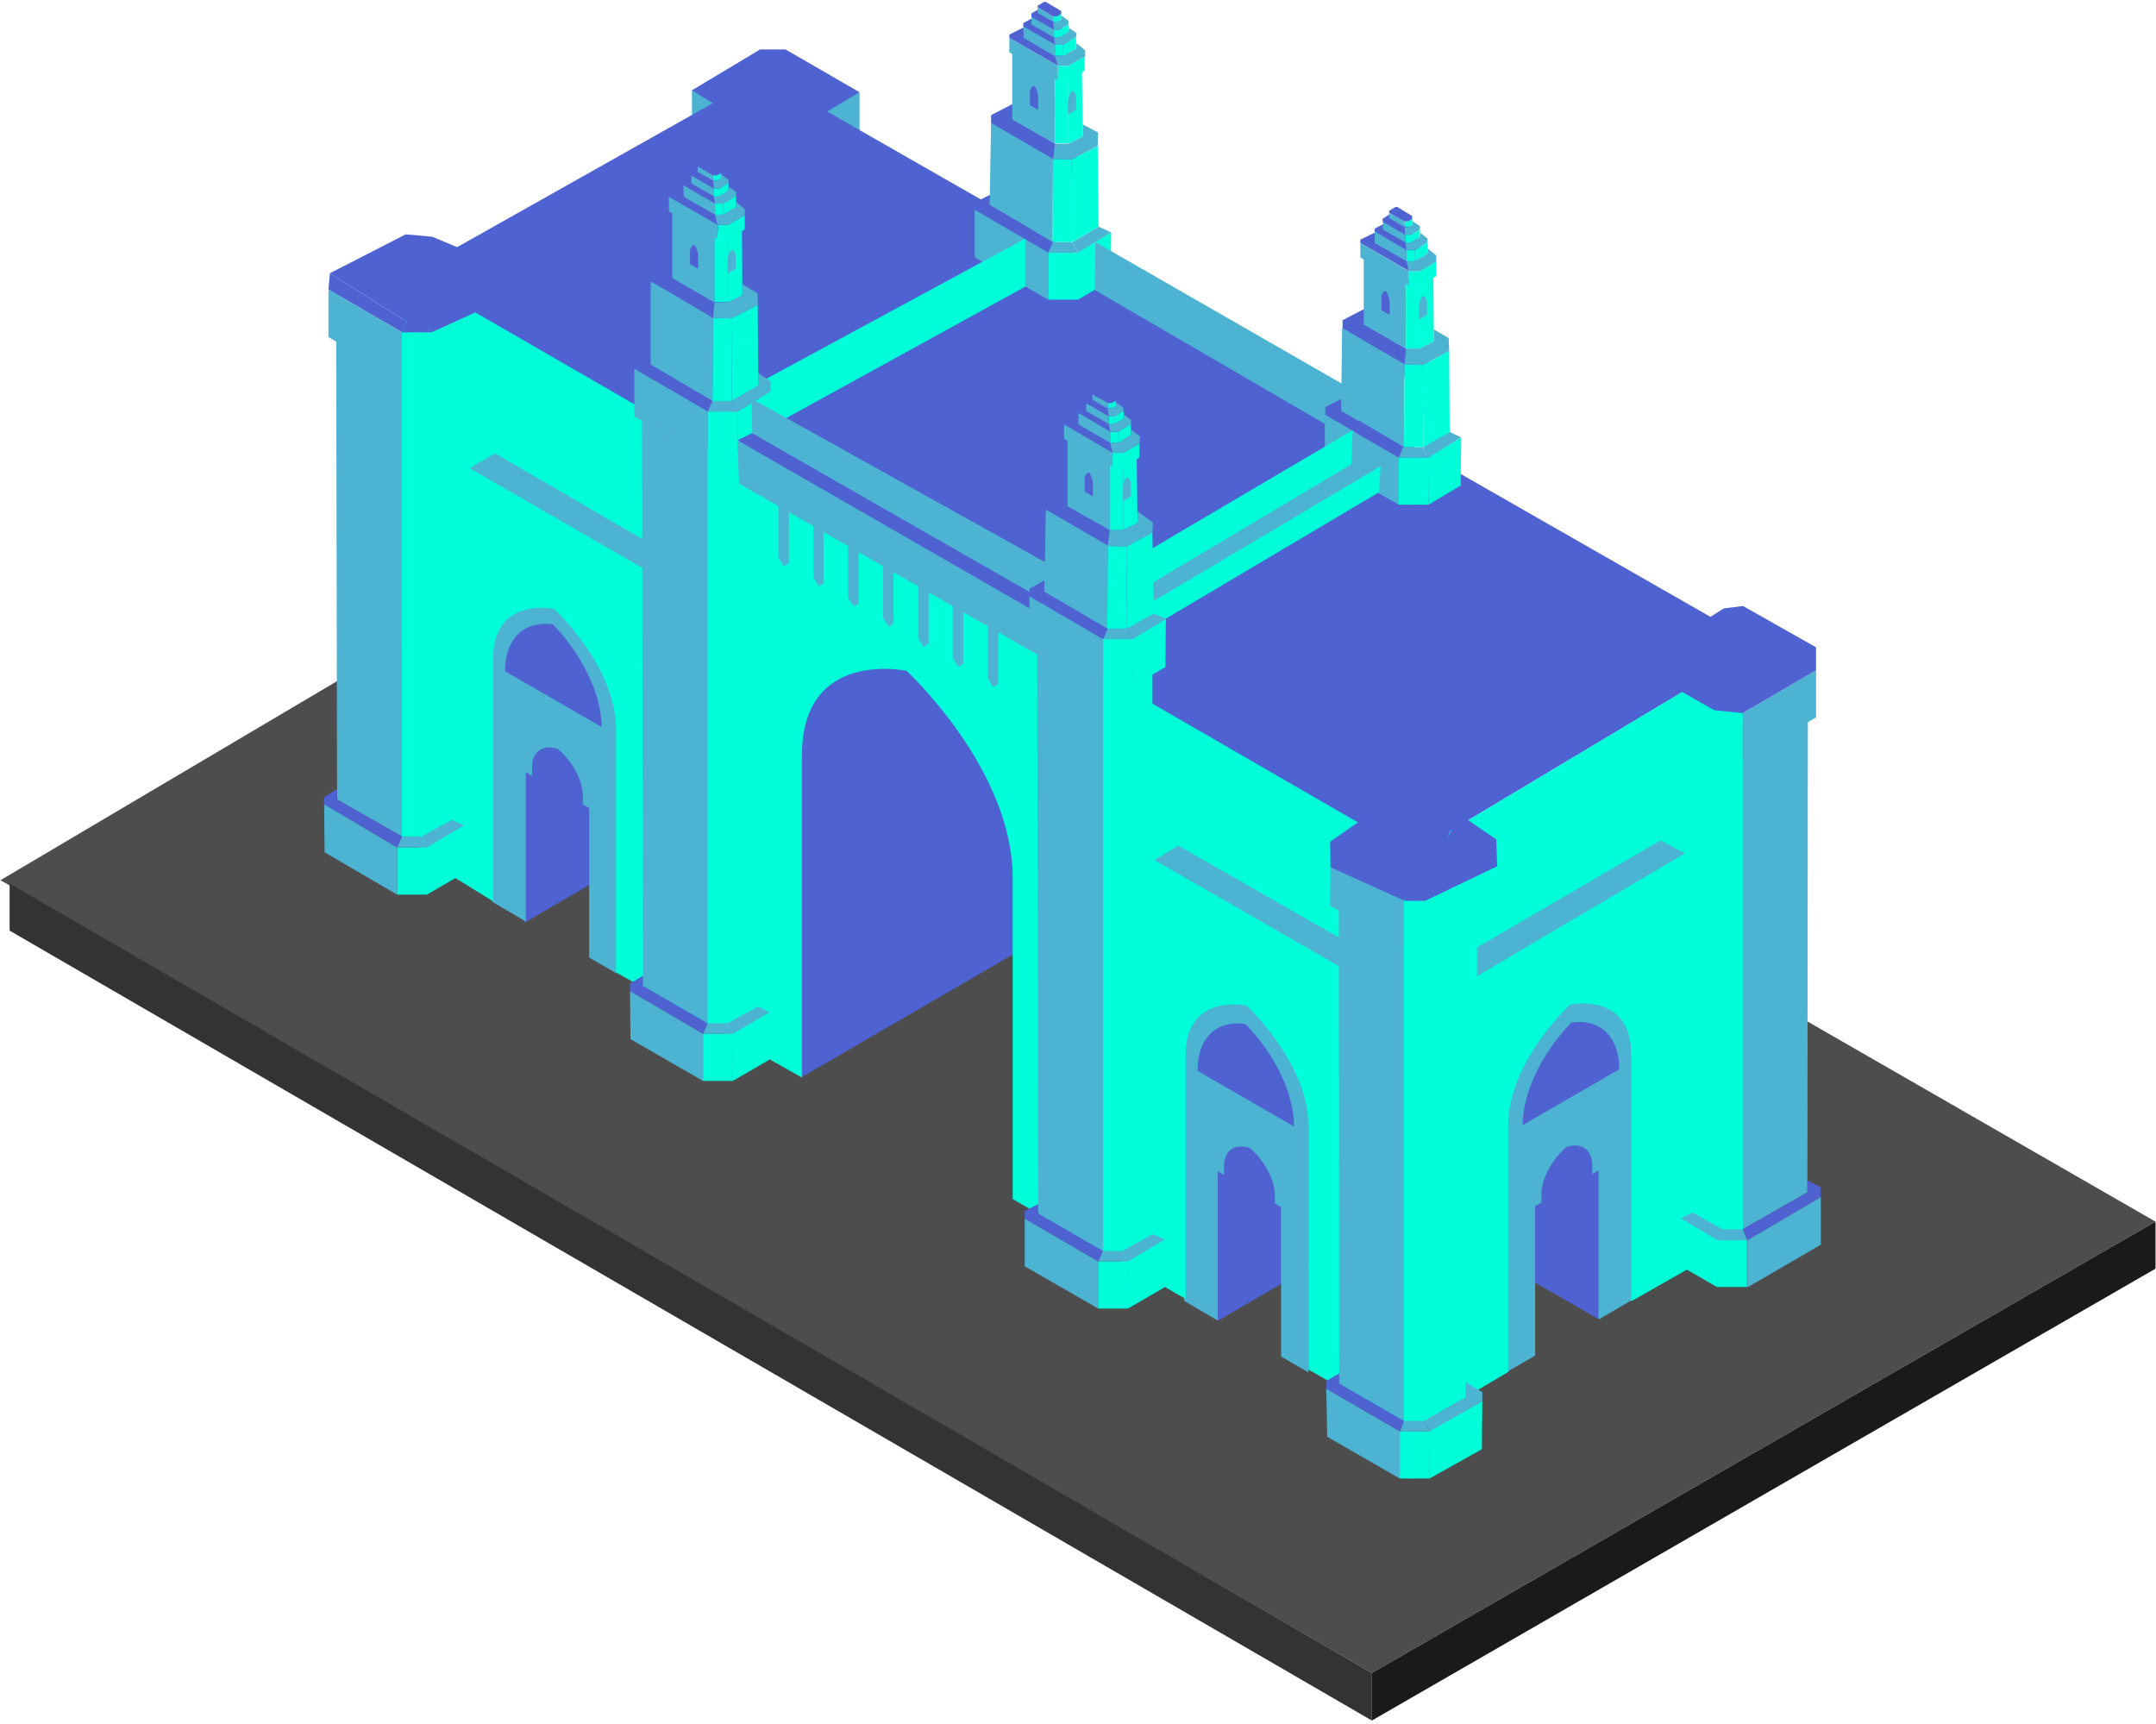 <?xml version="1.0" encoding="UTF-8"?>
<svg width="449px" height="359px" viewBox="0 0 449 359" version="1.1" xmlns="http://www.w3.org/2000/svg" xmlns:xlink="http://www.w3.org/1999/xlink">
    <!-- Generator: Sketch 61.2 (89653) - https://sketch.com -->
    <title>Mumbai_Gateway_Illustration</title>
    <desc>Created with Sketch.</desc>
    <g id="Mumbai_Gateway_Illustration" stroke="none" stroke-width="1" fill="none" fill-rule="evenodd">
        <g id="Illustrations" fill-rule="nonzero">
            <g id="Group" transform="translate(0, 88)">
                <polygon id="Path" fill="#4D4D4D" points="448.9 166.4 285.7 260.4 0.1 95.3 160.4 0.5"></polygon>
                <polygon id="Path" fill="#333333" points="2 96 2 105.8 285.7 270.3 285.7 260.4"></polygon>
                <polygon id="Path" fill="#1A1A1A" points="448.9 166.4 448.9 176.2 285.7 270.3 285.7 260.4"></polygon>
            </g>
            <polygon id="Path" fill="#4DB3D3" points="179 19.2 179 30.3 166.7 23.3"></polygon>
            <polygon id="Path" fill="#4DB3D3" points="144.1 18.8 144.1 28.1 155.9 30.1 154.4 18"></polygon>
            <polygon id="Path" fill="#4E62D1" points="332.9 274.7 303 257.5 312.4 230.8 340.8 232.2 341.2 259.4"></polygon>
            <path d="M339.9,201.7 L339.9,270.7 L332.9,274.8 L332.9,258.5 L332.9,258.5 L332.9,243.7 L331.6,244.5 L331.6,242.7 C331.6,239.5 329.5,237.9 326.4,238.8 L326.3,238.8 C323.2,241.4 321,245.5 321,248.7 L321,250.4 L319.7,251.2 L319.7,268 L319.7,268 L319.7,282.3 L314,285.6 L314,216.6 L339.9,201.7 Z" id="Path" fill="#4DB3D3"></path>
            <g id="SVGID_1_-link" transform="translate(317, 212)" fill="#4E62D1">
                <path d="M0.1,22.3 L20.2,10.7 L20.2,10.5 C20.2,4 16.4,0.2 10.5,0.9 L10.3,0.9 L10.1,1.1 C4,7.4 0.1,15.7 0.1,22.3 L0.1,22.3 Z" id="SVGID_1_"></path>
            </g>
            <polygon id="Path" fill="#4E62D1" points="109.3 192.1 139.4 174.6 130 147.9 101.6 149.3 101.1 176.5"></polygon>
            <path d="M102.5,118.8 L102.5,187.8 L109.5,191.9 L109.5,175.6 L109.5,175.6 L109.5,160.8 L110.8,161.6 L110.8,159.8 C110.8,156.6 112.9,155 116,155.9 L116.1,155.9 C119.2,158.5 121.4,162.6 121.4,165.8 L121.4,167.5 L122.7,168.3 L122.7,185.1 L122.7,185.1 L122.7,199.4 L128.4,202.7 L128.4,133.7 L102.5,118.8 Z" id="Path" fill="#4DB3D3"></path>
            <g id="SVGID_3_-link" transform="translate(105, 129)" fill="#4E62D1">
                <path d="M20.3,22.4 L0.2,10.8 L0.2,10.6 C0.2,4.1 4,0.3 9.9,1 L10.1,1 L10.3,1.2 C16.4,7.5 20.3,15.8 20.3,22.4 L20.3,22.4 Z" id="SVGID_3_"></path>
            </g>
            <polygon id="Path" fill="#4E62D1" points="253.7 275 283.5 257.7 274.2 231 245.8 232.4 245.3 259.6"></polygon>
            <polygon id="Path" fill="#4E62D1" points="166.8 224.4 214.5 196.7 208 145.5 185.4 129.4 165.7 139.7 157.8 168.5"></polygon>
            <path d="M246.6,201.9 L246.6,270.9 L253.6,275 L253.6,258.7 L253.6,258.7 L253.6,243.9 L254.9,244.7 L254.9,242.9 C254.9,239.7 257,238.1 260.1,239 L260.2,239 C263.3,241.6 265.5,245.7 265.5,248.9 L265.5,250.6 L266.8,251.4 L266.8,268.2 L266.8,268.2 L266.8,282.5 L272.5,285.8 L272.5,216.8 L246.6,201.9 Z" id="Path" fill="#4DB3D3"></path>
            <path d="M230,140.4 L210.8,129.3 L166.9,103.9 L147.7,92.8 L87.3,57.7 L87.3,178.2 L102.7,187.7 L102.7,137.1 C102.7,124.1 115.4,126.8 115.4,126.8 C115.4,126.8 128.3,138.7 128.3,151.9 L128.3,202.5 L167,224.4 L167,157.3 C167,135 188.8,139.7 188.8,139.7 C188.8,139.7 210.9,160.1 210.9,182.8 L210.9,249.7 L246.9,270.5 L246.9,219.7 C246.9,206.7 259.6,209.4 259.6,209.4 C259.6,209.4 272.5,221.3 272.5,234.5 L272.5,285.2 L293.3,297.2 L293.3,176.9 L230,140.4 Z" id="Path" fill="#00FFD9"></path>
            <g id="SVGID_5_-link" transform="translate(249, 213)" fill="#4E62D1">
                <path d="M20.5,21.6 L0.4,10 L0.4,9.8 C0.4,3.3 4.2,-0.5 10.1,0.2 L10.3,0.2 L10.5,0.4 C16.6,6.6 20.5,14.9 20.5,21.6 L20.5,21.6 Z" id="SVGID_5_"></path>
            </g>
            <polygon id="Path" fill="#4E62D1" points="366.6 134.4 164.7 18.9 158.9 15.6 85.2 57.1 294.1 177.8"></polygon>
            <path d="M363.1,257.7 L363.1,136.6 L356.5,140.4 L294.1,177.8 L293.3,298 L314.1,285.7 L314.1,234.3 C314.1,221 327,209.2 327,209.2 C327,209.2 339.7,206.5 339.7,219.5 L339.7,271 L363.1,257.7 Z" id="Path" fill="#00FFD9"></path>
            <path d="M233.6,105.9 L231.2,104.5 L231.2,100.8 C231.2,99.8 231.6,99.1 232.3,98.8 L232.4,98.8 L232.5,99 C233.2,100.1 233.6,101.3 233.6,102.2 L233.6,105.9 L233.6,105.9 Z" id="Path" fill="#000000"></path>
            <g id="Group" transform="translate(162, 104)" fill="#4DB3D3">
                <polygon id="Path" points="2.3 13.3 1.2 13.9 0.1 12.1 0.1 0.6 2.3 1.8"></polygon>
                <polygon id="Path" points="9.5 17.5 8.5 18.1 7.4 16.3 7.4 4.8 9.5 6"></polygon>
                <polygon id="Path" points="16.8 21.7 15.8 22.3 14.6 20.5 14.6 9 16.8 10.2"></polygon>
                <polygon id="Path" points="24.1 25.9 23 26.5 21.9 24.7 21.9 13.1 24.1 14.4"></polygon>
                <polygon id="Path" points="31.4 30.1 30.3 30.7 29.2 28.9 29.2 17.3 31.4 18.6"></polygon>
                <polygon id="Path" points="38.6 34.3 37.6 34.9 36.4 33.1 36.4 21.5 38.6 22.8"></polygon>
                <polygon id="Path" points="45.9 38.5 44.8 39.1 43.7 37.3 43.7 25.7 45.9 27"></polygon>
            </g>
            <polygon id="Path" fill="#4E62D1" points="236 116.2 220.6 107.3 220.6 104.3 236 113.2"></polygon>
            <polygon id="Path" fill="#4E62D1" points="237.4 120 219.2 109.5 219.2 106.5 237.4 117"></polygon>
            <polygon id="Path" fill="#4E62D1" points="277.8 86.1 225.1 126.9 161.7 92.6 224.1 56.9"></polygon>
            <path d="M213.4,252.2 C213.5,252.1 217.5,250.1 217.5,250.1 L217.9,252.6 L213.4,253.8 L213.4,252.2 Z" id="Path" fill="#4E62D1"></path>
            <polygon id="Path" fill="#4DB3D3" points="229.7 260.5 216.2 252.7 216 134.9 229.7 142.8"></polygon>
            <polygon id="Path" fill="#4E62D1" points="228.7 262.7 213.4 253.8 216.2 252.7 229.7 260.5"></polygon>
            <polygon id="Path" fill="#4DB3D3" points="228.7 272.5 213.4 263.7 213.4 253.8 228.7 262.7"></polygon>
            <polygon id="Path" fill="#00FFD9" points="234.9 272.5 242.5 268.1 242.6 258.1 234.8 262.6"></polygon>
            <polygon id="Path" fill="#4DB3D3" points="234.9 262.7 242.6 258.1 240 257 233.7 260.5"></polygon>
            <rect id="Rectangle" fill="#00FFD9" x="228.7" y="262.7" width="6.2" height="9.8"></rect>
            <rect id="Rectangle" fill="#00FFD9" x="229.7" y="142.2" width="4.1" height="118.2"></rect>
            <polygon id="Path" fill="#00FFD9" points="233.7 142.8 240 139.3 240 257 233.7 260.5"></polygon>
            <polygon id="Path" fill="#4DB3D3" points="228.7 262.7 229.7 260.5 233.7 260.5 234.9 262.7"></polygon>
            <polygon id="Path" fill="#00FFD9" points="235.9 142.9 242.7 138.9 242.8 128.9 235.8 133"></polygon>
            <rect id="Rectangle" fill="#00FFD9" x="229.7" y="133.1" width="6.2" height="9.8"></rect>
            <polygon id="Path" fill="#4DB3D3" points="229.7 133.1 230.7 130.9 234.7 130.9 235.9 133.1"></polygon>
            <path d="M217.9,104.5 C218,104.4 222.7,102 222.7,102 L224.3,105.6 L217.9,106.1 L217.9,104.5 Z" id="Path" fill="#4E62D1"></path>
            <path d="M151.3,58.5 L148.9,57.1 L148.9,53.4 C148.9,52.4 149.3,51.7 150,51.4 L150.1,51.4 L150.2,51.6 C150.9,52.7 151.3,53.9 151.3,54.8 L151.3,58.5 L151.3,58.5 Z" id="Path" fill="#000000"></path>
            <polygon id="Path" fill="#4E62D1" points="153.7 68.8 138.3 59.9 138.3 56.9 153.7 65.8"></polygon>
            <polygon id="Path" fill="#4E62D1" points="155.1 72.6 136.9 62.1 136.9 59.1 155.1 69.6"></polygon>
            <polygon id="Path" fill="#4DB3D3" points="147.4 213.1 133.9 205.3 133.7 87.6 147.4 95.4"></polygon>
            <polygon id="Path" fill="#4E62D1" points="146.4 215.3 131.2 206.4 131.2 204.8 133.9 203.2 133.9 205.3 147.4 213.1"></polygon>
            <polygon id="Path" fill="#4DB3D3" points="146.4 225.1 131.3 216.4 131.2 206.4 146.4 215.3"></polygon>
            <polygon id="Path" fill="#00FFD9" points="152.6 225.1 160.2 220.7 160.3 210.8 152.5 215.2"></polygon>
            <polygon id="Path" fill="#4DB3D3" points="152.6 215.3 160.3 210.8 157.8 209.6 151.4 213.1"></polygon>
            <rect id="Rectangle" fill="#00FFD9" x="146.4" y="215.3" width="6.2" height="9.8"></rect>
            <rect id="Rectangle" fill="#00FFD9" x="147.4" y="94.8" width="4.1" height="118.2"></rect>
            <polygon id="Path" fill="#00FFD9" points="151.4 95.4 157.7 91.9 157.8 209.6 151.4 213.1"></polygon>
            <polygon id="Path" fill="#4DB3D3" points="146.4 215.3 147.4 213.1 151.4 213.1 152.6 215.3"></polygon>
            <path d="M132.1,75.3 C132.2,75.2 136.2,73.2 136.2,73.2 L136.6,75.7 L132.1,76.9 L132.1,75.3 Z" id="Path" fill="#4E62D1"></path>
            <polygon id="Path" fill="#4E62D1" points="147.4 85.7 132.1 76.8 134.9 75.6 148.4 83.5"></polygon>
            <polygon id="Path" fill="#4DB3D3" points="147.4 95.5 132.1 86.7 132.1 76.8 147.4 85.7"></polygon>
            <polygon id="Path" fill="#4DB3D3" points="148.4 83.5 135.5 75.9 135.5 58.6 148.5 65.8"></polygon>
            <rect id="Rectangle" fill="#00FFD9" x="147.4" y="85.7" width="6.2" height="9.8"></rect>
            <polygon id="Path" fill="#4DB3D3" points="147.4 85.7 148.4 83.5 152.4 83.5 153.6 85.7"></polygon>
            <path d="M135.6,57.1 C135.7,57 140.4,54.6 140.4,54.6 L142,58.2 L135.6,58.7 L135.6,57.1 Z" id="Path" fill="#4E62D1"></path>
            <polygon id="Path" fill="#4E62D1" points="150.8 67.6 135.6 58.6 138.3 57.6 151.8 65.3"></polygon>
            <polygon id="Path" fill="#4DB3D3" points="148.8 63 140 57.9 140 43.4 148.8 48.4"></polygon>
            <polygon id="Path" fill="#00FFD9" points="152.4 83.5 148.4 83.5 148.5 66.2 152.3 66.3"></polygon>
            <polygon id="Path" fill="#00FFD9" points="151.6 49.8 155.1 47.8 155.1 44.8 151.6 46.8"></polygon>
            <rect id="Rectangle" fill="#00FFD9" x="148.8" y="48.4" width="2.8" height="14.5"></rect>
            <rect id="Rectangle" fill="#00FFD9" x="149.5" y="46.8" width="2.8" height="3"></rect>
            <polygon id="Path" fill="#4E62D1" points="141.5 42.2 141.5 41.1 142.8 40.1 143.7 39.6 143.7 38.6 144.8 37.8 145.5 37.5 145.5 36.6 147.4 35.5 149.5 37.7 149.4 36.5 151.4 37.2 152.5 37.9 152.5 38.7 152.5 39.4 153.8 40.4 153.8 41.3 153.8 42.5 155.1 43.6 155.1 44.8 151.7 46.8 149.5 46.8"></polygon>
            <polygon id="Path" fill="#00FFD9" points="154.5 46.9 151.6 48.4 151.6 63 154.6 61.5"></polygon>
            <polygon id="Path" fill="#4DB3D3" points="149.4 49.8 139.3 44 139.3 41 149.4 46.8"></polygon>
            <polygon id="Path" fill="#00FFD9" points="150.6 44.7 153.3 43.2 153.3 40.8 150.6 42.4"></polygon>
            <rect id="Rectangle" fill="#00FFD9" transform="translate(149.756, 43.553) rotate(-0.234) translate(-149.756, -43.553) " x="148.906" y="42.403" width="1.7" height="2.3"></rect>
            <polygon id="Path" fill="#4DB3D3" points="148.9 44.7 142.4 41 142.3 38.6 148.9 42.4"></polygon>
            <polygon id="Path" fill="#00FFD9" points="149.8 40.9 151.7 39.7 151.7 38.1 149.8 39.3"></polygon>
            <rect id="Rectangle" fill="#00FFD9" transform="translate(149.307, 40.102) rotate(-0.234) translate(-149.307, -40.102) " x="148.707" y="39.302" width="1.2" height="1.6"></rect>
            <polygon id="Path" fill="#4DB3D3" points="148.7 40.9 144 38.2 144 36.6 148.7 39.3"></polygon>
            <polygon id="Path" fill="#00FFD9" points="149.3 37.6 150.1 37.2 150.2 36 149.3 36.5"></polygon>
            <rect id="Rectangle" fill="#00FFD9" transform="translate(148.906, 37.052) rotate(-0.234) translate(-148.906, -37.052) " x="148.506" y="36.502" width="1" height="1.1"></rect>
            <polygon id="Path" fill="#4DB3D3" points="148.5 37.6 145.3 35.8 145.3 34.6 148.5 36.5"></polygon>
            <path d="M151.6,56.9 L153.2,56 L153.2,53.4 C153.2,52.7 152.9,52.2 152.4,52 L152.3,52 L152.2,52.1 C151.7,52.9 151.5,53.7 151.5,54.3 L151.5,56.9 L151.6,56.9 Z" id="Path" fill="#4DB3D3"></path>
            <path d="M145.3,55.9 L143.7,55 L143.7,52.4 C143.7,51.7 144,51.2 144.5,51 L144.6,51 L144.7,51.1 C145.2,51.9 145.4,52.7 145.4,53.3 L145.4,55.9 L145.3,55.9 Z" id="Path" fill="#4E62D1"></path>
            <polygon id="Path" fill="#00FFD9" points="152.4 83.5 157.9 80.3 157.8 63.5 152.3 66.3"></polygon>
            <polygon id="Path" fill="#4E62D1" points="150.1 35.4 147 33.5 146.6 33.5 145.3 34.3 145.3 34.6 148.5 36.5 149.3 36.5 150.2 36"></polygon>
            <polygon id="Path" fill="#4DB3D3" points="148.5 66.2 148.8 63 151.6 63 154.6 61.5 154.6 59.2 157.8 61.1 157.8 63.5 152.3 66.3"></polygon>
            <polygon id="Path" fill="#4DB3D3" points="149.4 46.8 148.9 44.7 150.6 44.7 153.3 43.2 153.3 42 155.1 43.6 155.1 44.8 151.7 46.8"></polygon>
            <polygon id="Path" fill="#4DB3D3" points="148.9 42.4 148.7 40.9 149.8 40.9 151.7 39.7 151.8 38.9 153.3 40 153.3 40.8 150.7 42.4"></polygon>
            <polygon id="Path" fill="#4DB3D3" points="148.7 39.3 148.5 37.6 149.3 37.6 150.1 37.2 150.2 36.3 151.7 37.4 151.7 38.1 149.8 39.3"></polygon>
            <path d="M203,42.2 C203.1,42.1 207.1,40.1 207.1,40.1 L207.5,42.6 L203,43.8 L203,42.2 Z" id="Path" fill="#4E62D1"></path>
            <polygon id="Path" fill="#4E62D1" points="218.3 52.6 203 43.7 205.8 42.5 219.3 50.4"></polygon>
            <polygon id="Path" fill="#4DB3D3" points="218.3 62.4 203 53.6 203 43.7 218.3 52.6"></polygon>
            <polygon id="Path" fill="#00FFD9" points="224.5 62.4 231.3 58.4 231.4 48.4 224.4 52.5"></polygon>
            <polygon id="Path" fill="#4DB3D3" points="224.5 52.6 231.4 48.4 228.8 47.2 223.3 50.4"></polygon>
            <rect id="Rectangle" fill="#00FFD9" x="218.3" y="52.6" width="6.2" height="9.8"></rect>
            <polygon id="Path" fill="#4DB3D3" points="218.3 52.6 219.3 50.4 223.3 50.4 224.5 52.6"></polygon>
            <polygon id="Path" fill="#4DB3D3" points="281.8 91.7 228 60.4 228.1 50.4 284.5 82.8"></polygon>
            <polygon id="Path" fill="#00FFD9" points="157.9 79.8 158.4 90 213.5 59.7 213.5 49.7"></polygon>
            <path d="M276,84.8 C276.1,84.7 280.1,82.7 280.1,82.7 L280.5,85.2 L276,86.4 L276,84.8 Z" id="Path" fill="#4E62D1"></path>
            <polygon id="Path" fill="#00FFD9" points="297.5 105.1 304.2 101.1 304.3 91.1 297.4 95.2"></polygon>
            <polygon id="Path" fill="#4DB3D3" points="297.5 95.3 304.3 91.1 301.8 89.9 296.3 93.1"></polygon>
            <rect id="Rectangle" fill="#00FFD9" x="291.3" y="95.3" width="6.2" height="9.8"></rect>
            <polygon id="Path" fill="#4E62D1" points="291.3 95.3 276 86.4 278.7 85.2 292.2 93.1"></polygon>
            <polygon id="Path" fill="#4DB3D3" points="291.3 95.3 292.2 93.1 296.3 93.1 297.5 95.3"></polygon>
            <polygon id="Path" fill="#4DB3D3" points="291.3 105.1 275.9 96.3 275.9 86.4 291.3 95.3"></polygon>
            <path d="M214.4,122.6 C214.5,122.5 218.5,120.5 218.5,120.5 L218.9,123 L214.4,124.2 L214.4,122.6 Z" id="Path" fill="#4E62D1"></path>
            <polygon id="Path" fill="#00FFD9" points="153.6 95.5 160.4 91.5 160.5 81.5 153.6 85.7"></polygon>
            <polygon id="Path" fill="#4DB3D3" points="219.2 135.1 156.8 98.6 156.5 83 219.5 118.1"></polygon>
            <polygon id="Path" fill="#4E62D1" points="229.7 133.1 214.4 124.2 214.4 122.6 217.6 120.8 217.5 123.2 230.7 130.9"></polygon>
            <polygon id="Path" fill="#00FFD9" points="236.4 116.3 236.4 126 281.3 99.5 281.7 89.6"></polygon>
            <polygon id="Path" fill="#00FFD9" points="239.3 121.3 239.3 130.9 287.2 102.5 287.5 97.1"></polygon>
            <polygon id="Path" fill="#4DB3D3" points="235.9 133.1 242.8 128.9 240.2 127.7 234.7 130.9"></polygon>
            <polygon id="Path" fill="#4DB3D3" points="287.5 97.1 283.9 95.2 240.1 121.3 240.2 125.2"></polygon>
            <polygon id="Path" fill="#4E62D1" points="233.1 114.9 217.8 106 220.6 104.9 234.1 112.7"></polygon>
            <polygon id="Path" fill="#4DB3D3" points="216.3 126.9 216.3 136.5 153.9 100.7 153.6 91.7"></polygon>
            <polygon id="Path" fill="#4E62D1" points="153.6 91.7 156.6 90.2 216.9 124.7 216.7 128"></polygon>
            <polygon id="Path" fill="#4DB3D3" points="229.7 142.9 214.4 134.1 214.4 124.2 229.7 133.1"></polygon>
            <polygon id="Path" fill="#4DB3D3" points="292.4 295.9 278.9 288.1 278.8 180.6 292.5 187.6"></polygon>
            <polygon id="Path" fill="#00FFD9" points="297.7 307.9 308.6 301.8 308.7 291.8 297.6 298"></polygon>
            <polygon id="Path" fill="#4DB3D3" points="297.7 298.1 308.7 291.8 308.7 289.9 302.8 286.4 302.8 292.4 296.5 295.9"></polygon>
            <rect id="Rectangle" fill="#00FFD9" x="291.5" y="298.1" width="6.2" height="9.8"></rect>
            <polygon id="Path" fill="#00FFD9" points="292.4 184 296.5 184.8 296.5 295.9 292.4 295.9"></polygon>
            <polygon id="Path" fill="#00FFD9" points="298.8 182.9 305.1 179.3 305.2 291 298.8 294.5"></polygon>
            <polygon id="Path" fill="#4DB3D3" points="291.5 298.1 292.4 295.9 296.5 295.9 297.7 298.1"></polygon>
            <rect id="Rectangle" fill="#00FFD9" x="292.5" y="187.5" width="6.2" height="9.8"></rect>
            <polygon id="Path" fill="#4E62D1" points="292.5 187.6 291.5 172.9 306 162 296.8 187.6"></polygon>
            <polygon id="Path" fill="#4E62D1" points="296.8 187.6 311.8 180.4 311.6 174.8 304 169.6 296.2 184.7"></polygon>
            <polygon id="Path" fill="#4DB3D3" points="292.4 197.4 277 188.6 277.1 178.7 292.4 187.6"></polygon>
            <polygon id="Path" fill="#4DB3D3" points="362.9 256 376.4 248.3 376.5 143.1 362.9 151"></polygon>
            <polygon id="Path" fill="#4E62D1" points="363.9 258.3 379.2 249.3 379.1 247.2 376.4 245.8 376.4 248.3 362.9 256"></polygon>
            <polygon id="Path" fill="#4DB3D3" points="363.9 268.1 379.2 259.2 379.2 249.3 363.9 258.3"></polygon>
            <polygon id="Path" fill="#00FFD9" points="357.7 268.1 350.1 263.7 350 253.7 357.8 258.1"></polygon>
            <polygon id="Path" fill="#4DB3D3" points="357.7 258.3 350 253.7 352.5 252.5 358.8 256"></polygon>
            <rect id="Rectangle" fill="#00FFD9" transform="translate(360.729, 263.112) rotate(-180) translate(-360.729, -263.112) " x="357.629" y="258.212" width="6.2" height="9.8"></rect>
            <rect id="Rectangle" fill="#00FFD9" transform="translate(360.851, 198.471) rotate(-180) translate(-360.851, -198.471) " x="358.801" y="140.971" width="4.1" height="115"></rect>
            <polygon id="Path" fill="#00FFD9" points="358.8 146.5 352.6 143 352.5 252.5 358.8 256"></polygon>
            <polygon id="Path" fill="#4DB3D3" points="363.9 258.3 362.9 256 358.8 256 357.7 258.3"></polygon>
            <polygon id="Path" fill="#00FFD9" points="356.7 158.3 349.9 154.3 349.8 144.3 356.8 148.3"></polygon>
            <rect id="Rectangle" fill="#00FFD9" transform="translate(359.745, 153.428) rotate(-180) translate(-359.745, -153.428) " x="356.645" y="148.528" width="6.2" height="9.8"></rect>
            <polygon id="Path" fill="#4DB3D3" points="362.9 158.3 378.2 149.4 378.2 139.6 362.9 148.5"></polygon>
            <polygon id="Path" fill="#4DB3D3" points="83.7 174.2 70.2 166.5 70 64.2 83.7 72.1"></polygon>
            <polygon id="Path" fill="#00FFD9" points="88.9 186.3 96.5 181.9 96.6 171.9 88.8 176.3"></polygon>
            <polygon id="Path" fill="#4DB3D3" points="88.9 176.5 96.6 171.9 94.1 170.7 87.7 174.2"></polygon>
            <rect id="Rectangle" fill="#00FFD9" x="82.7" y="176.5" width="6.2" height="9.8"></rect>
            <rect id="Rectangle" fill="#00FFD9" x="83.7" y="59.2" width="4.1" height="115"></rect>
            <polygon id="Path" fill="#00FFD9" points="87.7 68.4 94 64.9 94.1 170.7 87.7 174.2"></polygon>
            <polygon id="Path" fill="#4DB3D3" points="82.7 176.5 83.7 174.2 87.7 174.2 88.9 176.5"></polygon>
            <polygon id="Path" fill="#00FFD9" points="89.9 79 96.7 75 96.8 65 89.8 69.1"></polygon>
            <rect id="Rectangle" fill="#00FFD9" x="83.7" y="69.2" width="6.2" height="9.8"></rect>
            <polygon id="Path" fill="#4E62D1" points="83.7 69.2 84.7 67 88.7 67 89.9 69.2"></polygon>
            <polygon id="Path" fill="#4E62D1" points="83.7 69.2 68.4 60.3 68.7 56.9 84.7 67"></polygon>
            <polygon id="Path" fill="#4E62D1" points="89.9 69.2 101.1 64.1 95.2 62.8 88.7 67"></polygon>
            <polygon id="Path" fill="#4DB3D3" points="83.7 79 68.4 70.2 68.4 60.3 83.7 69.2"></polygon>
            <polygon id="Path" fill="#4E62D1" points="106.1 56 90 49.3 84.5 48.8 68.7 56.9 84.7 67 89.4 68"></polygon>
            <polygon id="Path" fill="#4E62D1" points="149.9 22.4 144.1 18.8 158.3 10.3 163.6 10.3 179 19.2 169.6 24.8"></polygon>
            <polygon id="Path" fill="#4E62D1" points="277 175.3 287 168.3 292.6 174.6 292.5 187.6 277.1 180.6"></polygon>
            <polygon id="Path" fill="#4E62D1" points="348.2 142.9 357 147.9 362.9 148.5 378.2 139.6 378.2 134.8 363 126.2 359 126.7 354.7 129.4 365.6 134.9"></polygon>
            <polygon id="Path" fill="#4DB3D3" points="345.8 175 307.6 197.3 307.6 203.3 350.9 177.7"></polygon>
            <polygon id="Path" fill="#4DB3D3" points="245.4 176.1 282.8 197.5 282.8 203.5 240.4 179.1"></polygon>
            <polygon id="Path" fill="#4DB3D3" points="103.1 94.4 139 115.3 139 121.3 97.8 97.5"></polygon>
            <polygon id="Path" fill="#4E62D1" points="82.7 176.5 67.5 167.5 67.5 166 70.2 164.3 70.2 166.5 83.7 174.2"></polygon>
            <polygon id="Path" fill="#4DB3D3" points="82.7 186.3 67.6 177.5 67.5 167.5 82.7 176.5"></polygon>
            <polygon id="Path" fill="#4E62D1" points="291.5 298.1 276.2 289.2 276.2 287.6 278.9 286 278.9 288.1 292.4 295.9"></polygon>
            <polygon id="Path" fill="#4DB3D3" points="291.5 307.9 276.4 299.2 276.2 289.2 291.5 298.1"></polygon>
            <polygon id="Path" fill="#4DB3D3" points="153.6 85.7 160.5 81.5 160.5 79.4 157.9 77.7 157.9 80.3 152.4 83.5"></polygon>
            <g id="Group" transform="translate(217, 80)">
                <path d="M16.6,25.9 L14.2,24.5 L14.2,20.8 C14.2,19.8 14.6,19.1 15.3,18.8 L15.4,18.8 L15.5,19 C16.2,20.1 16.6,21.3 16.6,22.2 L16.6,25.9 L16.6,25.9 Z" id="Path" fill="#000000"></path>
                <polygon id="Path" fill="#4E62D1" points="19 36.2 3.6 27.3 3.6 24.3 19 33.2"></polygon>
                <polygon id="Path" fill="#4E62D1" points="20.4 40.1 2.2 29.5 2.2 26.5 20.4 37"></polygon>
                <polygon id="Path" fill="#4DB3D3" points="13.6 50.9 0.5 43.2 0.8 26.1 13.7 33.3"></polygon>
                <path d="M0.8,24.5 C0.9,24.4 5.6,22 5.6,22 L7.2,25.6 L0.8,26.1 L0.8,24.5 Z" id="Path" fill="#4E62D1"></path>
                <polygon id="Path" fill="#4E62D1" points="16.1 35 0.8 26.1 3.5 25 17 32.7"></polygon>
                <polygon id="Path" fill="#4DB3D3" points="14.1 30.4 5.3 25.4 5.3 10.8 14.1 15.9"></polygon>
                <polygon id="Path" fill="#00FFD9" points="17.7 50.9 13.6 50.9 13.7 33.7 17.6 33.8"></polygon>
                <polygon id="Path" fill="#00FFD9" points="16.9 17.3 20.3 15.3 20.3 12.3 16.9 14.3"></polygon>
                <rect id="Rectangle" fill="#00FFD9" x="14.1" y="15.9" width="2.8" height="14.5"></rect>
                <rect id="Rectangle" fill="#00FFD9" x="14.7" y="14.3" width="2.8" height="3"></rect>
                <polygon id="Path" fill="#4E62D1" points="6.8 9.6 6.7 8.5 8.1 7.6 9 7 9 6 10.1 5.2 10.7 4.9 10.7 4.1 12.6 2.9 14.7 5.1 14.7 4 16.7 4.6 17.8 5.4 17.8 6.1 17.8 6.9 19 7.8 19 8.7 19 9.9 20.4 11 20.4 12.3 16.9 14.3 14.7 14.3"></polygon>
                <polygon id="Path" fill="#00FFD9" points="19.7 14.4 16.9 15.9 16.9 30.4 19.9 28.9"></polygon>
                <polygon id="Path" fill="#4DB3D3" points="14.7 17.3 4.6 11.4 4.6 8.4 14.7 14.3"></polygon>
                <polygon id="Path" fill="#00FFD9" points="15.9 12.2 18.5 10.6 18.5 8.3 15.9 9.9"></polygon>
                <rect id="Rectangle" fill="#00FFD9" transform="translate(15.057, 11.053) rotate(-0.234) translate(-15.057, -11.053) " x="14.207" y="9.903" width="1.7" height="2.3"></rect>
                <polygon id="Path" fill="#4DB3D3" points="14.2 12.2 7.6 8.4 7.6 6 14.2 9.9"></polygon>
                <polygon id="Path" fill="#00FFD9" points="15.1 8.3 17 7.2 17 5.6 15.1 6.7"></polygon>
                <rect id="Rectangle" fill="#00FFD9" transform="translate(14.507, 7.503) rotate(-0.234) translate(-14.507, -7.503) " x="13.907" y="6.703" width="1.2" height="1.6"></rect>
                <polygon id="Path" fill="#4DB3D3" points="13.9 8.3 9.2 5.6 9.2 4 13.9 6.7"></polygon>
                <polygon id="Path" fill="#00FFD9" points="14.5 5.1 15.4 4.6 15.4 3.4 14.5 3.9"></polygon>
                <rect id="Rectangle" fill="#00FFD9" transform="translate(14.107, 4.453) rotate(-0.234) translate(-14.107, -4.453) " x="13.707" y="3.903" width="1" height="1.1"></rect>
                <polygon id="Path" fill="#4DB3D3" points="13.7 5.1 10.5 3.2 10.5 2.1 13.7 3.9"></polygon>
                <path d="M16.9,24.3 L18.5,23.4 L18.5,20.8 C18.5,20.1 18.2,19.6 17.7,19.4 L17.6,19.4 L17.5,19.5 C17,20.3 16.8,21.1 16.8,21.7 L16.8,24.3 L16.9,24.3 Z" id="Path" fill="#4DB3D3"></path>
                <path d="M10.5,23.3 L8.9,22.4 L8.9,19.8 C8.9,19.1 9.2,18.6 9.7,18.4 L9.8,18.4 L9.9,18.5 C10.4,19.3 10.6,20.1 10.6,20.7 L10.6,23.3 L10.5,23.3 Z" id="Path" fill="#4E62D1"></path>
                <polygon id="Path" fill="#00FFD9" points="17.7 50.9 23.2 47.8 23 30.9 17.6 33.8"></polygon>
                <polygon id="Path" fill="#4E62D1" points="15.4 2.8 12.2 0.9 11.8 0.9 10.5 1.7 10.5 2.1 13.7 3.9 14.5 3.9 15.4 3.4"></polygon>
                <polygon id="Path" fill="#4DB3D3" points="13.7 33.7 14.1 30.4 16.9 30.4 19.9 28.9 19.9 26.5 23.1 28.8 23 30.9 17.6 33.8"></polygon>
                <polygon id="Path" fill="#4DB3D3" points="14.7 14.3 14.2 12.2 15.9 12.2 18.5 10.6 18.6 9.5 20.4 10.9 20.3 12.3 16.9 14.3"></polygon>
                <polygon id="Path" fill="#4DB3D3" points="14.2 9.9 13.9 8.3 15.1 8.3 17 7.2 17 6.3 18.6 7.5 18.5 8.3 16 9.8"></polygon>
                <polygon id="Path" fill="#4DB3D3" points="13.9 6.7 13.7 5.1 14.5 5.1 15.4 4.6 15.4 3.8 16.9 4.9 17 5.6 15.1 6.7"></polygon>
            </g>
            <g id="Group" transform="translate(279, 43)">
                <path d="M16.3,25.1 L13.9,23.7 L13.9,20 C13.9,19 14.3,18.3 15,18 L15.1,18 L15.2,18.2 C15.9,19.3 16.3,20.5 16.3,21.4 L16.3,25.1 L16.3,25.1 Z" id="Path" fill="#000000"></path>
                <polygon id="Path" fill="#4E62D1" points="18.7 35.4 3.3 26.6 3.3 23.5 18.7 32.4"></polygon>
                <polygon id="Path" fill="#4E62D1" points="20.1 39.3 1.9 28.7 1.9 25.7 20.1 36.2"></polygon>
                <polygon id="Path" fill="#4DB3D3" points="13.4 50.1 0.3 42.4 0.5 25.3 13.5 32.5"></polygon>
                <path d="M0.6,23.7 C0.7,23.6 5.4,21.2 5.4,21.2 L7,24.8 L0.6,25.3 L0.6,23.7 Z" id="Path" fill="#4E62D1"></path>
                <polygon id="Path" fill="#4E62D1" points="15.8 34.2 0.5 25.3 3.3 24.2 16.8 31.9"></polygon>
                <polygon id="Path" fill="#4DB3D3" points="13.8 29.6 5 24.6 5 10 13.8 15.1"></polygon>
                <polygon id="Path" fill="#00FFD9" points="17.4 50.1 13.4 50.1 13.5 32.9 17.3 33"></polygon>
                <polygon id="Path" fill="#00FFD9" points="16.6 16.5 20.1 14.5 20.1 11.5 16.6 13.5"></polygon>
                <rect id="Rectangle" fill="#00FFD9" x="13.8" y="15.1" width="2.8" height="14.5"></rect>
                <rect id="Rectangle" fill="#00FFD9" x="14.4" y="13.5" width="2.8" height="3"></rect>
                <polygon id="Path" fill="#4E62D1" points="4.3 7.6 4.3 6.9 7.4 5.4 7.3 5.2 7.3 4.6 9.2 3.6 9 3.2 8.9 2.6 10.4 1.6 14.5 4.3 14.4 3.2 15.1 5 16 6.4 16.1 6.8 16.8 7.4 17 8.1 16.4 9.3 17.1 9.7 17.5 10.2 16.1 11.1 15.8 12.1 14.5 13.5"></polygon>
                <polygon id="Path" fill="#00FFD9" points="19.5 13.6 16.6 15.1 16.6 29.6 19.6 28.1"></polygon>
                <polygon id="Path" fill="#4DB3D3" points="14.4 16.5 4.3 10.6 4.3 7.6 14.4 13.5"></polygon>
                <polygon id="Path" fill="#00FFD9" points="15.6 11.4 18.3 9.8 18.3 7.5 15.6 9.1"></polygon>
                <rect id="Rectangle" fill="#00FFD9" transform="translate(14.758, 10.253) rotate(-0.234) translate(-14.758, -10.253) " x="13.908" y="9.103" width="1.7" height="2.3"></rect>
                <polygon id="Path" fill="#4DB3D3" points="13.9 11.4 7.3 7.6 7.3 5.2 13.9 9.1"></polygon>
                <polygon id="Path" fill="#00FFD9" points="14.8 7.5 16.7 6.4 16.7 4.8 14.8 5.9"></polygon>
                <rect id="Rectangle" fill="#00FFD9" transform="translate(14.307, 6.702) rotate(-0.234) translate(-14.307, -6.702) " x="13.707" y="5.902" width="1.2" height="1.6"></rect>
                <polygon id="Path" fill="#4DB3D3" points="13.7 7.5 9 4.8 9 3.2 13.7 5.9"></polygon>
                <polygon id="Path" fill="#00FFD9" points="14.3 4.3 15.1 3.8 15.1 2.6 14.3 3.1"></polygon>
                <rect id="Rectangle" fill="#00FFD9" transform="translate(13.907, 3.652) rotate(-0.234) translate(-13.907, -3.652) " x="13.507" y="3.102" width="1" height="1.1"></rect>
                <polygon id="Path" fill="#4DB3D3" points="13.5 4.3 10.3 2.4 10.3 1.3 13.5 3.1"></polygon>
                <path d="M16.6,23.5 L18.2,22.6 L18.2,20 C18.2,19.3 17.9,18.8 17.4,18.6 L17.3,18.6 L17.2,18.7 C16.7,19.5 16.5,20.3 16.5,20.9 L16.5,23.5 L16.6,23.5 Z" id="Path" fill="#4DB3D3"></path>
                <path d="M10.3,22.5 L8.7,21.6 L8.7,19 C8.7,18.3 9,17.8 9.5,17.6 L9.6,17.6 L9.7,17.7 C10.2,18.5 10.4,19.3 10.4,19.9 L10.4,22.5 L10.3,22.5 Z" id="Path" fill="#4E62D1"></path>
                <polygon id="Path" fill="#00FFD9" points="17.4 50.1 22.9 47 22.8 30.1 17.3 33"></polygon>
                <polygon id="Path" fill="#4E62D1" points="15.1 2 12 0.1 11.6 0.1 10.3 0.9 10.3 1.3 13.5 3.1 14.3 3.1 15.1 2.6"></polygon>
                <polygon id="Path" fill="#4DB3D3" points="13.5 32.9 13.8 29.6 16.6 29.6 19.6 28.1 19.6 25.6 22.7 27.4 22.8 30.1 17.3 33"></polygon>
                <polygon id="Path" fill="#4DB3D3" points="14.4 13.5 13.9 11.4 15.6 11.4 18.3 9.8 18.3 8.7 20.1 10.2 20.1 11.5 16.7 13.5"></polygon>
                <polygon id="Path" fill="#4DB3D3" points="13.9 9.1 13.7 7.5 14.8 7.5 16.7 6.4 16.8 5.5 18.3 6.7 18.3 7.5 15.7 9"></polygon>
                <polygon id="Path" fill="#4DB3D3" points="13.6 5.9 13.5 4.3 14.3 4.3 15.1 3.8 15.1 3 16.7 4.1 16.7 4.8 14.8 5.9"></polygon>
            </g>
            <g id="Group" transform="translate(206, 0)">
                <path d="M16.2,25.4 L13.8,24 L13.8,20.3 C13.8,19.3 14.2,18.6 14.9,18.3 L15,18.3 L15.1,18.5 C15.8,19.6 16.2,20.8 16.2,21.7 L16.2,25.4 L16.2,25.4 Z" id="Path" fill="#000000"></path>
                <polygon id="Path" fill="#4E62D1" points="18.5 35.7 3.2 26.8 3.2 23.8 18.5 32.7"></polygon>
                <polygon id="Path" fill="#4E62D1" points="20 39.5 1.7 29 1.7 26 20 36.5"></polygon>
                <polygon id="Path" fill="#4DB3D3" points="13.2 50.4 0.1 42.6 0.4 25.5 13.3 32.7"></polygon>
                <path d="M0.4,24 C0.5,23.9 5.2,21.5 5.2,21.5 L6.8,25.1 L0.4,25.6 L0.4,24 Z" id="Path" fill="#4E62D1"></path>
                <polygon id="Path" fill="#4E62D1" points="15.7 34.5 0.4 25.6 3.1 24.5 16.6 32.2"></polygon>
                <polygon id="Path" fill="#4DB3D3" points="13.7 29.9 4.8 24.9 4.8 10.3 13.7 15.3"></polygon>
                <polygon id="Path" fill="#00FFD9" points="17.3 50.4 13.2 50.4 13.3 33.1 17.2 33.2"></polygon>
                <polygon id="Path" fill="#00FFD9" points="16.5 16.8 19.9 14.7 19.9 11.7 16.5 13.7"></polygon>
                <rect id="Rectangle" fill="#00FFD9" x="13.7" y="15.3" width="2.8" height="14.5"></rect>
                <rect id="Rectangle" fill="#00FFD9" x="14.3" y="13.7" width="2.8" height="3"></rect>
                <polygon id="Path" fill="#4E62D1" points="4.2 7.9 4.2 7.2 7.2 5.7 7.1 5.5 7.1 4.8 9 3.8 8.8 3.5 8.8 2.8 10.3 1.9 14.3 4.6 14.3 3.4 15 5.3 15.8 6.7 15.9 7.1 16.7 7.7 16.8 8.4 16.2 9.6 17 10 17.3 10.5 15.9 11.4 15.6 12.3 14.3 13.7"></polygon>
                <polygon id="Path" fill="#00FFD9" points="19.3 13.8 16.5 15.3 16.5 29.9 19.5 28.4"></polygon>
                <polygon id="Path" fill="#4DB3D3" points="14.3 16.8 4.2 10.9 4.2 7.9 14.3 13.7"></polygon>
                <polygon id="Path" fill="#00FFD9" points="15.4 11.7 18.1 10.1 18.1 7.7 15.4 9.3"></polygon>
                <rect id="Rectangle" fill="#00FFD9" transform="translate(14.557, 10.452) rotate(-0.234) translate(-14.557, -10.452) " x="13.707" y="9.302" width="1.7" height="2.3"></rect>
                <polygon id="Path" fill="#4DB3D3" points="13.7 11.7 7.2 7.9 7.1 5.5 13.7 9.3"></polygon>
                <polygon id="Path" fill="#00FFD9" points="14.7 7.8 16.5 6.7 16.5 5.1 14.7 6.2"></polygon>
                <rect id="Rectangle" fill="#00FFD9" transform="translate(14.107, 7.002) rotate(-0.234) translate(-14.107, -7.002) " x="13.507" y="6.202" width="1.2" height="1.6"></rect>
                <polygon id="Path" fill="#4DB3D3" points="13.5 7.8 8.8 5.1 8.8 3.5 13.5 6.2"></polygon>
                <polygon id="Path" fill="#00FFD9" points="14.1 4.5 15 4.1 15 2.9 14.1 3.4"></polygon>
                <rect id="Rectangle" fill="#00FFD9" transform="translate(13.707, 3.952) rotate(-0.234) translate(-13.707, -3.952) " x="13.307" y="3.402" width="1" height="1.1"></rect>
                <polygon id="Path" fill="#4DB3D3" points="13.3 4.5 10.1 2.7 10.1 1.5 13.3 3.4"></polygon>
                <path d="M16.5,23.8 L18.1,22.9 L18.1,20.3 C18.1,19.6 17.8,19.1 17.3,18.9 L17.2,18.9 L17.1,19 C16.6,19.8 16.4,20.6 16.4,21.2 L16.4,23.8 L16.5,23.8 Z" id="Path" fill="#4DB3D3"></path>
                <path d="M10.1,22.8 L8.5,21.9 L8.5,19.3 C8.5,18.6 8.8,18.1 9.3,17.9 L9.4,17.9 L9.5,18 C10,18.8 10.2,19.6 10.2,20.2 L10.2,22.8 L10.1,22.8 Z" id="Path" fill="#4E62D1"></path>
                <polygon id="Path" fill="#00FFD9" points="17.3 50.4 22.8 47.2 22.6 30.4 17.2 33.2"></polygon>
                <polygon id="Path" fill="#4E62D1" points="15 2.3 11.8 0.4 11.4 0.4 10.1 1.2 10.1 1.5 13.3 3.4 14.1 3.4 15 2.9"></polygon>
                <polygon id="Path" fill="#4DB3D3" points="13.3 33.1 13.7 29.9 16.5 29.9 19.5 28.4 19.5 25.9 22.7 27.6 22.6 30.4 17.2 33.2"></polygon>
                <polygon id="Path" fill="#4DB3D3" points="14.3 13.7 13.7 11.7 15.4 11.7 18.1 10.1 18.2 9 20 10.5 20 11.7 16.5 13.7"></polygon>
                <polygon id="Path" fill="#4DB3D3" points="13.7 9.3 13.5 7.8 14.7 7.8 16.5 6.7 16.6 5.8 18.2 6.9 18.1 7.7 15.5 9.3"></polygon>
                <polygon id="Path" fill="#4DB3D3" points="13.5 6.2 13.3 4.5 14.1 4.5 15 4.1 15 3.2 16.5 4.3 16.5 5.1 14.6 6.2"></polygon>
            </g>
        </g>
    </g>
</svg>